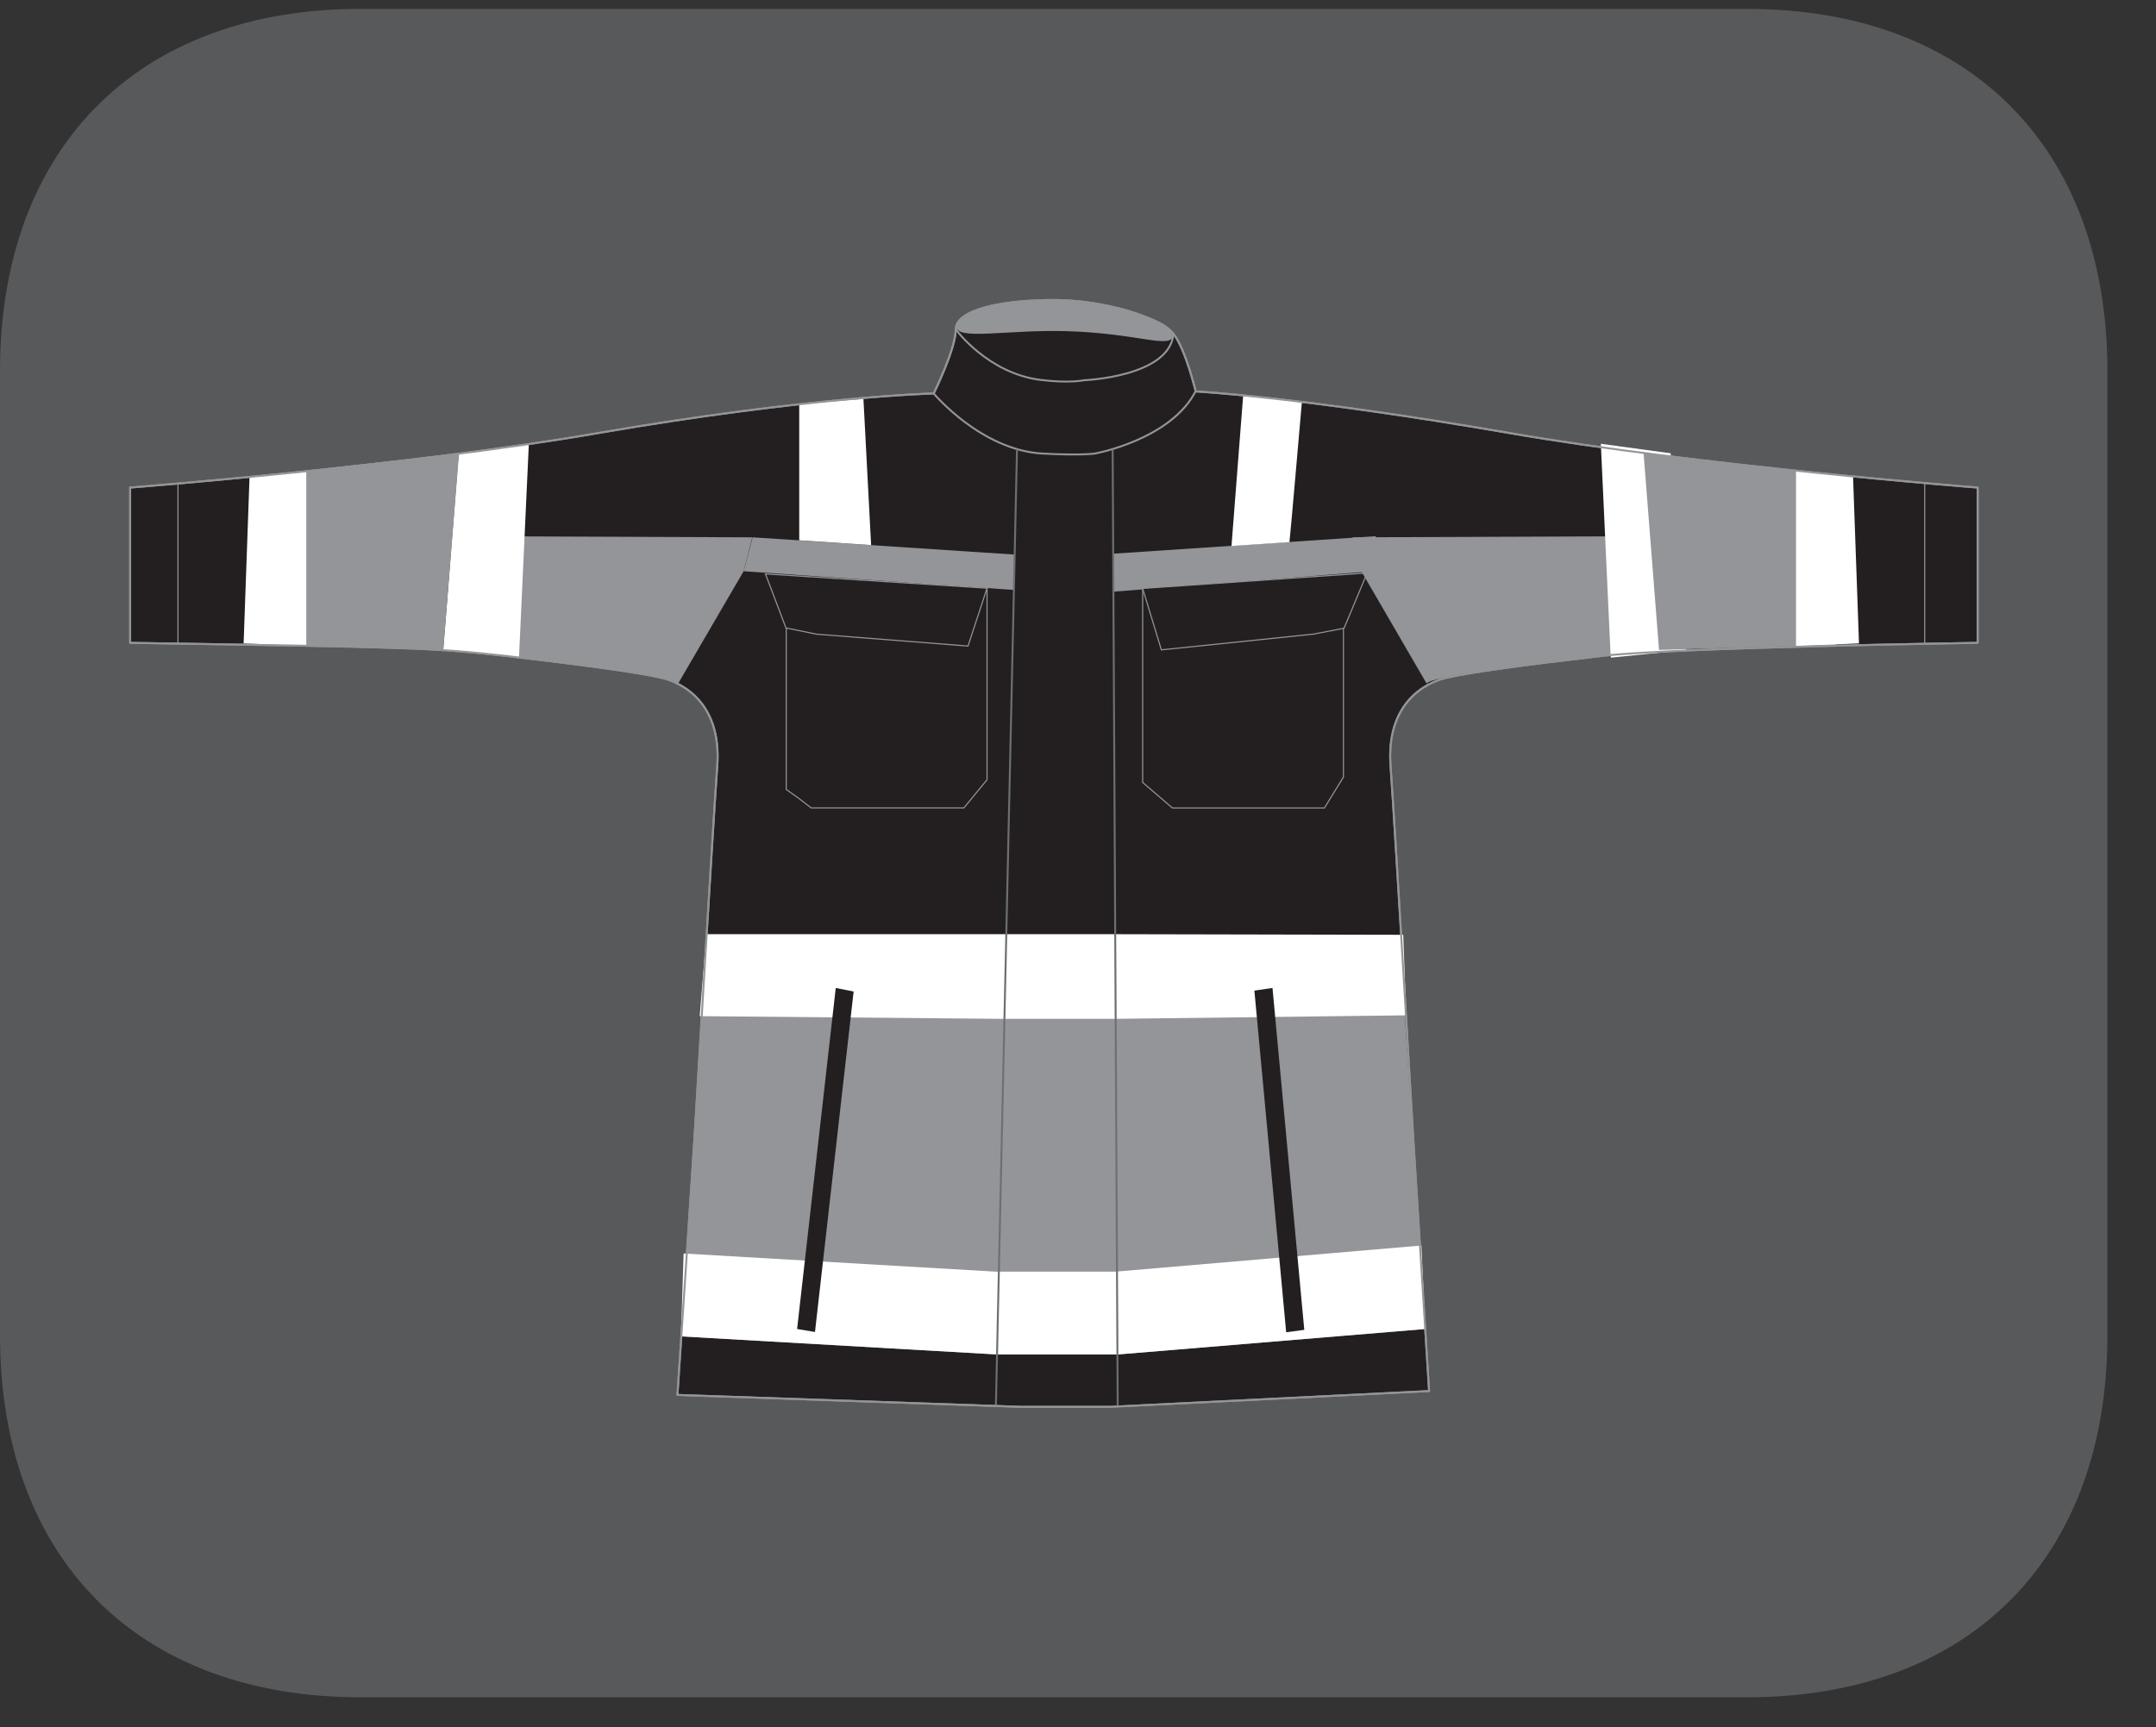 <?xml version="1.0" encoding="UTF-8"?>
<svg xmlns="http://www.w3.org/2000/svg" xmlns:xlink="http://www.w3.org/1999/xlink" width="28.346pt" height="22.716pt" viewBox="0 0 28.346 22.716" version="1.2">
<rect x="0" y="0" width="28.346" height="22.716" fill="#333333" stroke="none"/>
<defs>
<clipPath id="clip1">
  <path d="M 0 0.117 L 27.707 0.117 L 27.707 22.32 L 0 22.32 Z M 0 0.117 "/>
</clipPath>
</defs>
<g id="surface1">
<g clip-path="url(#clip1)" clip-rule="nonzero">
<path style=" stroke:none;fill-rule:nonzero;fill:rgb(34.509%,34.901%,35.686%);fill-opacity:1;" d="M 27.707 17.559 L 27.707 4.879 C 27.707 1.941 25.891 0.117 22.969 0.117 L 4.738 0.117 C 1.816 0.117 0 1.941 0 4.879 L 0 17.559 C 0 20.496 1.816 22.32 4.738 22.32 L 22.969 22.32 C 25.891 22.32 27.707 20.496 27.707 17.559 "/>
</g>
<path style="fill-rule:nonzero;fill:rgb(13.725%,12.157%,12.549%);fill-opacity:1;stroke-width:0.026;stroke-linecap:butt;stroke-linejoin:round;stroke:rgb(57.648%,58.432%,59.608%);stroke-opacity:1;stroke-miterlimit:10;" d="M -0.002 0.001 L -0.214 3.382 C -0.214 3.382 -0.461 7.59 -0.521 8.417 C -0.581 9.244 -0.074 9.54 0.258 9.608 C 0.59 9.68 1.285 9.776 2.324 9.896 C 3.367 10.012 7.38 10.072 7.38 10.072 L 7.38 12.162 C 7.38 12.162 3.599 12.457 1.073 12.897 C -1.752 13.385 -3.143 13.456 -3.143 13.456 C -3.143 13.456 -3.275 14.012 -3.439 14.228 C -3.599 14.436 -4.33 14.687 -5.061 14.687 L -5.041 14.687 C -5.777 14.687 -6.372 14.552 -6.372 14.288 C -6.372 14.028 -6.668 13.429 -6.668 13.429 C -6.668 13.429 -8.35 13.385 -11.176 12.897 C -13.702 12.457 -17.482 12.162 -17.482 12.162 L -17.482 10.072 C -13.642 10.012 -13.406 10.004 -12.427 9.896 C -11.388 9.776 -10.692 9.68 -10.361 9.608 C -10.029 9.54 -9.521 9.244 -9.581 8.417 C -9.641 7.59 -9.889 3.382 -9.889 3.382 L -10.117 -0.051 L -5.513 -0.211 L -4.286 -0.211 Z M -0.002 0.001 " transform="matrix(0.977,0,0,-0.977,18.791,18.294)"/>
<path style="fill:none;stroke-width:0.026;stroke-linecap:butt;stroke-linejoin:round;stroke:rgb(57.648%,58.432%,59.608%);stroke-opacity:1;stroke-miterlimit:10;" d="M 0.002 -0.001 C 0.002 -0.001 0.433 -0.597 1.149 -0.685 C 1.537 -0.733 1.732 -0.689 1.732 -0.689 C 1.732 -0.689 2.887 -0.645 2.935 -0.061 M 3.235 -0.833 C 2.899 -1.492 1.876 -1.676 1.876 -1.676 C 1.876 -1.676 1.7 -1.704 1.169 -1.676 C 0.342 -1.628 -0.294 -0.865 -0.294 -0.865 " transform="matrix(0.977,0,0,-0.977,12.561,4.327)"/>
<path style=" stroke:none;fill-rule:nonzero;fill:rgb(57.648%,58.432%,59.608%);fill-opacity:1;" d="M 9.254 12.855 L 18.438 12.859 L 18.738 17.477 L 14.695 17.812 L 13.109 17.812 L 8.953 17.574 Z M 9.254 12.855 "/>
<path style=" stroke:none;fill-rule:nonzero;fill:rgb(100%,100%,100%);fill-opacity:1;" d="M 9.289 12.285 L 14.66 12.285 L 18.449 12.293 L 18.488 13.352 L 14.684 13.398 L 13.148 13.398 L 9.199 13.363 Z M 9.289 12.285 "/>
<path style=" stroke:none;fill-rule:nonzero;fill:rgb(100%,100%,100%);fill-opacity:1;" d="M 8.953 17.574 L 8.988 16.484 L 13.094 16.723 L 14.664 16.723 L 18.688 16.379 L 18.738 17.477 L 14.695 17.812 L 13.113 17.812 Z M 8.953 17.574 "/>
<path style=" stroke:none;fill-rule:nonzero;fill:rgb(13.725%,12.157%,12.549%);fill-opacity:1;" d="M 10.48 17.477 L 10.715 17.516 L 11.223 13.039 L 10.988 12.992 Z M 10.48 17.477 "/>
<path style=" stroke:none;fill-rule:nonzero;fill:rgb(13.725%,12.157%,12.549%);fill-opacity:1;" d="M 16.492 13.027 L 16.91 17.52 L 17.148 17.488 L 16.73 12.992 Z M 16.492 13.027 "/>
<path style=" stroke:none;fill-rule:nonzero;fill:rgb(57.648%,58.432%,59.608%);fill-opacity:1;" d="M 9.777 7.512 L 13.328 7.758 L 13.34 7.293 L 9.895 7.066 Z M 9.777 7.512 "/>
<path style=" stroke:none;fill-rule:nonzero;fill:rgb(57.648%,58.432%,59.608%);fill-opacity:1;" d="M 14.637 7.281 L 14.637 7.781 L 18.199 7.5 L 18.086 7.051 Z M 14.637 7.281 "/>
<path style="fill:none;stroke-width:0.015;stroke-linecap:butt;stroke-linejoin:miter;stroke:rgb(57.648%,58.432%,59.608%);stroke-opacity:1;stroke-miterlimit:10;" d="M -0.001 0.001 L -0.001 2.579 L -2.703 2.104 L -2.703 -0.13 L -2.539 -0.246 L -2.367 -0.378 L -0.313 -0.378 Z M -0.001 0.001 " transform="matrix(0.977,0,0,-0.977,12.978,10.255)"/>
<path style=" stroke:none;fill-rule:nonzero;fill:rgb(13.725%,12.157%,12.549%);fill-opacity:1;" d="M 10.332 8.258 L 10.734 8.34 L 12.727 8.5 L 12.977 7.734 L 10.062 7.547 Z M 10.332 8.258 "/>
<path style="fill:none;stroke-width:0.015;stroke-linecap:butt;stroke-linejoin:miter;stroke:rgb(57.648%,58.432%,59.608%);stroke-opacity:1;stroke-miterlimit:10;" d="M -0.001 -0.001 L -0.257 -0.78 L -2.295 -0.62 L -2.707 -0.536 L -2.983 0.191 Z M -0.001 -0.001 " transform="matrix(0.977,0,0,-0.977,12.978,7.734)"/>
<path style="fill:none;stroke-width:0.015;stroke-linecap:butt;stroke-linejoin:miter;stroke:rgb(57.648%,58.432%,59.608%);stroke-opacity:1;stroke-miterlimit:10;" d="M -0.001 -0.001 L -0.001 2.588 L 2.701 2.137 L 2.701 0.071 L 2.445 -0.345 L 0.399 -0.345 Z M -0.001 -0.001 " transform="matrix(0.977,0,0,-0.977,15.024,10.288)"/>
<path style="fill-rule:nonzero;fill:rgb(13.725%,12.157%,12.549%);fill-opacity:1;stroke-width:0.015;stroke-linecap:butt;stroke-linejoin:miter;stroke:rgb(57.648%,58.432%,59.608%);stroke-opacity:1;stroke-miterlimit:10;" d="M -0.001 0.001 L 0.251 -0.826 L 2.297 -0.614 L 2.709 -0.535 L 3.02 0.209 Z M -0.001 0.001 " transform="matrix(0.977,0,0,-0.977,15.024,7.739)"/>
<path style=" stroke:none;fill-rule:nonzero;fill:rgb(57.648%,58.432%,59.608%);fill-opacity:1;" d="M 9.777 7.512 L 8.914 8.992 C 8.914 8.992 9.023 8.855 5.828 8.547 L 5.961 7.051 L 9.891 7.066 Z M 9.777 7.512 "/>
<path style=" stroke:none;fill-rule:nonzero;fill:rgb(57.648%,58.432%,59.608%);fill-opacity:1;" d="M 17.898 7.512 L 18.758 8.992 C 18.758 8.992 18.648 8.855 21.844 8.547 L 21.715 7.051 L 17.781 7.066 Z M 17.898 7.512 "/>
<path style=" stroke:none;fill-rule:nonzero;fill:rgb(100%,100%,100%);fill-opacity:1;" d="M 10.508 5.312 L 10.508 7.105 L 11.453 7.168 L 11.352 5.246 Z M 10.508 5.312 "/>
<path style=" stroke:none;fill-rule:nonzero;fill:rgb(100%,100%,100%);fill-opacity:1;" d="M 16.344 5.207 L 16.191 7.18 C 16.191 7.18 16.949 7.129 16.953 7.129 C 16.957 7.129 17.117 5.281 17.117 5.281 Z M 16.344 5.207 "/>
<path style=" stroke:none;fill-rule:nonzero;fill:rgb(100%,100%,100%);fill-opacity:1;" d="M 6.824 8.633 L 6.953 5.836 L 6.031 5.961 L 5.828 8.547 L 6.816 8.648 "/>
<path style=" stroke:none;fill-rule:nonzero;fill:rgb(100%,100%,100%);fill-opacity:1;" d="M 21.176 8.633 L 21.047 5.836 L 21.965 5.961 L 22.172 8.547 L 21.184 8.648 "/>
<path style=" stroke:none;fill-rule:nonzero;fill:rgb(57.648%,58.432%,59.608%);fill-opacity:1;" d="M 5.828 8.547 C 5.832 8.496 6.035 5.961 6.035 5.961 L 3.586 6.238 L 3.504 8.48 Z M 5.828 8.547 "/>
<path style="fill:none;stroke-width:0.015;stroke-linecap:butt;stroke-linejoin:miter;stroke:rgb(57.648%,58.432%,59.608%);stroke-opacity:1;stroke-miterlimit:10;" d="M 0.001 0.001 L 0.001 -2.157 " transform="matrix(0.977,0,0,-0.977,2.339,6.352)"/>
<path style=" stroke:none;fill-rule:nonzero;fill:rgb(100%,100%,100%);fill-opacity:1;" d="M 3.281 6.266 L 3.203 8.461 L 4.027 8.496 L 4.027 6.191 Z M 3.281 6.266 "/>
<path style=" stroke:none;fill-rule:nonzero;fill:rgb(57.648%,58.432%,59.608%);fill-opacity:1;" d="M 21.812 8.547 C 21.809 8.496 21.609 5.961 21.609 5.961 L 24.059 6.238 L 24.141 8.48 Z M 21.812 8.547 "/>
<path style="fill:none;stroke-width:0.015;stroke-linecap:butt;stroke-linejoin:miter;stroke:rgb(57.648%,58.432%,59.608%);stroke-opacity:1;stroke-miterlimit:10;" d="M 0.001 0.001 L 0.001 -2.157 " transform="matrix(0.977,0,0,-0.977,25.304,6.352)"/>
<path style=" stroke:none;fill-rule:nonzero;fill:rgb(100%,100%,100%);fill-opacity:1;" d="M 23.613 8.496 L 24.441 8.461 L 24.363 6.266 L 23.613 6.191 Z M 23.613 8.496 "/>
<path style=" stroke:none;fill-rule:nonzero;fill:rgb(57.648%,58.432%,59.608%);fill-opacity:1;" d="M 15.426 4.414 C 15.387 4.594 14.969 4.383 14.027 4.355 C 13.227 4.332 12.57 4.484 12.57 4.289 C 12.57 4.086 13.176 3.938 14.02 3.938 C 14.789 4.035 15.426 4.219 15.426 4.414 "/>
<path style="fill:none;stroke-width:0.026;stroke-linecap:butt;stroke-linejoin:round;stroke:rgb(42.744%,43.529%,44.313%);stroke-opacity:1;stroke-miterlimit:10;" d="M 0.001 -0.002 L -0.283 -12.878 " transform="matrix(0.977,0,0,-0.977,13.37,5.905)"/>
<path style="fill:none;stroke-width:0.026;stroke-linecap:butt;stroke-linejoin:round;stroke:rgb(42.744%,43.529%,44.313%);stroke-opacity:1;stroke-miterlimit:10;" d="M -0.001 -0.001 L -0.069 12.875 " transform="matrix(0.977,0,0,-0.977,14.696,18.491)"/>
<path style="fill:none;stroke-width:0.026;stroke-linecap:butt;stroke-linejoin:round;stroke:rgb(57.648%,58.432%,59.608%);stroke-opacity:1;stroke-miterlimit:10;" d="M -0.002 0.001 L -0.214 3.382 C -0.214 3.382 -0.461 7.59 -0.521 8.417 C -0.581 9.244 -0.074 9.54 0.258 9.608 C 0.59 9.68 1.285 9.776 2.324 9.896 C 3.367 10.012 7.38 10.072 7.38 10.072 L 7.38 12.162 C 7.38 12.162 3.599 12.457 1.073 12.897 C -1.752 13.385 -3.143 13.456 -3.143 13.456 C -3.143 13.456 -3.275 14.012 -3.439 14.228 C -3.599 14.436 -4.33 14.687 -5.061 14.687 L -5.041 14.687 C -5.777 14.687 -6.372 14.552 -6.372 14.288 C -6.372 14.028 -6.668 13.429 -6.668 13.429 C -6.668 13.429 -8.35 13.385 -11.176 12.897 C -13.702 12.457 -17.482 12.162 -17.482 12.162 L -17.482 10.072 C -13.642 10.012 -13.406 10.004 -12.427 9.896 C -11.388 9.776 -10.692 9.68 -10.361 9.608 C -10.029 9.54 -9.521 9.244 -9.581 8.417 C -9.641 7.59 -9.889 3.382 -9.889 3.382 L -10.117 -0.051 L -5.513 -0.211 L -4.286 -0.211 Z M -0.002 0.001 " transform="matrix(0.977,0,0,-0.977,18.791,18.294)"/>
</g>
</svg>
